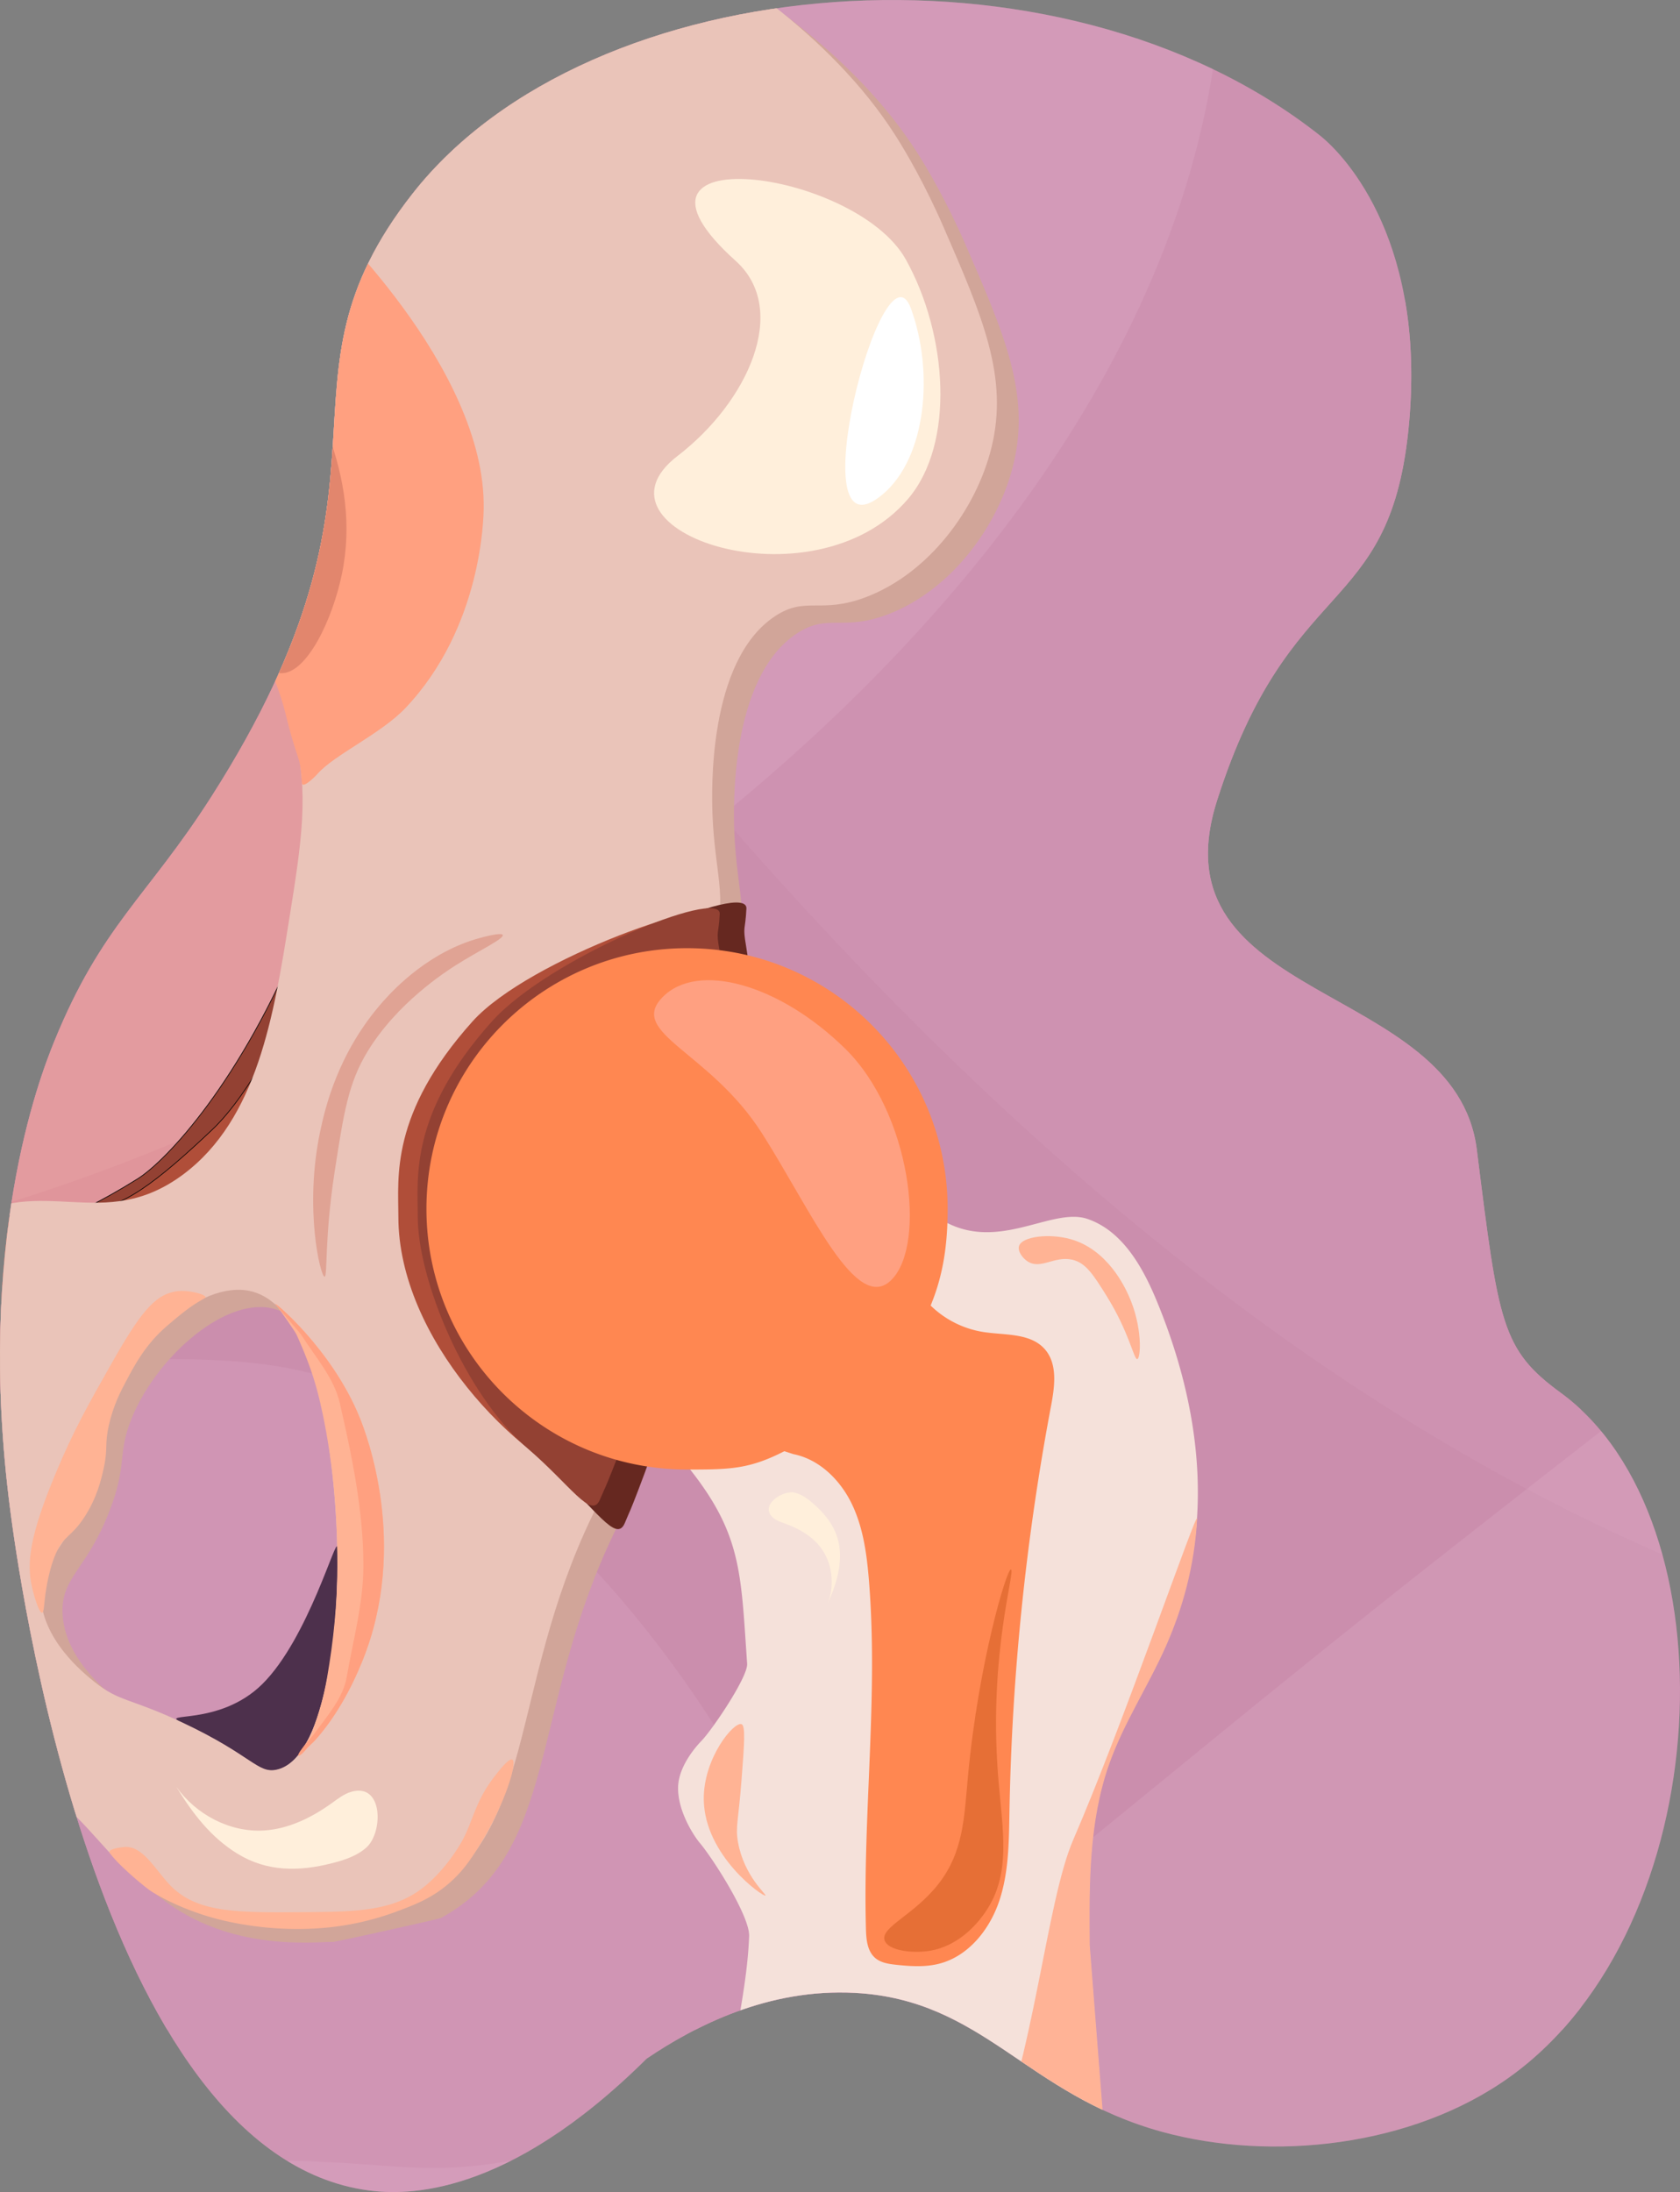 <svg id="Layer_1" data-name="Layer 1" xmlns="http://www.w3.org/2000/svg" xmlns:xlink="http://www.w3.org/1999/xlink" viewBox="0 0 2570.493 3353.04"><rect x="0" y="0" width="2570.493" height="3353.04" fill="#808080" stroke="none"/><defs><style>.cls-1{fill:#cb8ead;}.cls-2{clip-path:url(#clip-path);}.cls-3,.cls-4,.cls-5{fill:#eabbd5;}.cls-3{opacity:0.18;}.cls-4{opacity:0.2;}.cls-5{opacity:0.1;}.cls-6{fill:#4d304c;}.cls-7{fill:#ffa180;opacity:0.4;}.cls-18,.cls-8{fill:#934133;}.cls-8,.cls-9{stroke:#000;stroke-miterlimit:10;}.cls-16,.cls-9{fill:#b04e39;}.cls-10{fill:#d1a599;}.cls-11{fill:#eac4b9;}.cls-12{fill:#ffefdb;}.cls-13{fill:#fff;}.cls-14{fill:#ffb394;}.cls-15{fill:#ffa080;}.cls-17{fill:#662820;}.cls-19{fill:#f5e1da;}.cls-20{fill:#ffb396;}.cls-21{fill:#ff8751;}.cls-22{fill:#ffa081;}.cls-23{fill:#e66f36;}.cls-24{fill:#e2866d;}.cls-25{fill:#e0a394;}</style><clipPath id="clip-path"><path class="cls-1" d="M989.336,3149.109c74.121-50.174,186.197-107.977,318.956-100.723,197.308,10.78,261.08,155.467,470.04,212.637,167.284,45.768,382.326,23.057,531.593-83.936,320.55-229.766,343.783-852.531,78.34-1046.399-90.921-66.405-95.296-105.301-128.641-372.059-32.409-259.273-497.088-222.032-397.357-534.448C1972.951,877.46,2124.347,945.736,2154.644,660.413c30.217-284.569-93.243-420.185-135.696-453.7C1617.973-109.83,902.456-49.373,631.21,296.245c-231.101,294.467,8.303,427.33-307.764,922.341-98.374,154.069-168.118,196.668-240.616,374.913C60.315,1648.853-37.647,1902.135,15.681,2309.751c10.015,76.551,128.881,985.118,548.38,1040.804C619.993,3357.979,774.193,3362.577,989.336,3149.109Z"/></clipPath></defs><title>Artrosis de cadera</title><path class="cls-1" d="M989.336,3149.109c74.121-50.174,186.197-107.977,318.956-100.723,197.308,10.78,261.08,155.467,470.04,212.637,167.284,45.768,382.326,23.057,531.593-83.936,320.55-229.766,343.783-852.531,78.34-1046.399-90.921-66.405-95.296-105.301-128.641-372.059-32.409-259.273-497.088-222.032-397.357-534.448C1972.951,877.46,2124.347,945.736,2154.644,660.413c30.217-284.569-93.243-420.185-135.696-453.7C1617.973-109.83,902.456-49.373,631.21,296.245c-231.101,294.467,8.303,427.33-307.764,922.341-98.374,154.069-168.118,196.668-240.616,374.913C60.315,1648.853-37.647,1902.135,15.681,2309.751c10.015,76.551,128.881,985.118,548.38,1040.804C619.993,3357.979,774.193,3362.577,989.336,3149.109Z"/><g class="cls-2"><rect class="cls-1" x="-227.797" y="458.765" width="2646.299" height="2646.299"/><path class="cls-3" d="M-809.769,2190.393c769.327-102.335,1157.672-151.861,1338.074-71.471,726.318,323.658,1156.569,1603.895,768.324,2471.224C789.82,5722.344-2014.706,2350.672-809.769,2190.393Z"/><path class="cls-4" d="M-1733.207,4179.418c419.344-723.717,1060.283-774.887,1884.669-859.089,460.439-47.029,438.538,36.356,712.578-33.298,432.385-109.902,617.699-339.376,1365.219-925.685,477.276-374.346,719.044-561.877,872.408-579.386,617.46-70.494,1415.41,620.528,1498.411,1358.56C4708.428,4103.935-1814.463,4319.652-1733.207,4179.418Z"/><path class="cls-5" d="M-367.464-619.46C361.395-1029.802,1417.642-531.568,1692.323-402.001c418.602,197.455,359.265,254.098,630.695,333.317,428.266,124.993,704.462,21.477,1646.191-103.79,601.274-79.981-153.283,2910.608-1028.218,2687.23C1864.177,2239.837,1112.491,1277.704,737.401,797.603,526.24,527.325,308.966,174.039-144.648-.956-403.56-100.838-666.4-114.449-694.743-248.078-722.423-378.587-508.695-539.948-367.464-619.46Z"/><path class="cls-4" d="M-1584.481,383.62C-1165.137-340.097-2888.054,2.162-2585.636-25.777c460.872-42.577,438.538,36.356,712.578-33.298,432.385-109.902,617.699-339.376,1365.219-925.685,477.276-374.346,719.044-561.877,872.408-579.386C982.029-1634.64,1779.98-943.618,1862.981-205.586,1971.33,757.829,838.757,1600.161-28.347,1852.232c-1067.175,310.233-751.355,45.654-1318.336-177.331-319.188-125.532,426.776-705.024-52.844-625.314-273.755,45.496,231.014-340.678,138.715-441.381C-1350.955,509.855-1665.737,523.854-1584.481,383.62Z"/><path class="cls-6" d="M278.822,2635.286c106.654,50.072,115.237,78.494,144.392,72.196,72.601-15.683,96.294-208.54,92.823-340.352-.558-21.202-44.256,139.138-114.606,208.816C334.549,2642.189,239.76,2616.947,278.822,2635.286Z"/><path class="cls-7" d="M-437.85,2429.812c67.658,13.951,152.112-40.924,258.891-110.304,115.972-75.354,140.751-128.09,265.445-228.216,161.938-130.032,207.804-111.477,285.108-182.573,180.613-166.107,180.375-497.434,180.24-684.648-.071-99.443-9.02-900.368-419.469-1095.437C111,118.479-70.455,35.872-257.609,124.83-405.641,195.192-481.726,336.997-519.777,410.1-835.941,1017.506-728.079,2369.966-437.85,2429.812Z"/><path class="cls-8" d="M-79.76,1911.503c4.48,39.642,104.23,62.538,169.517,65.61,119.378,5.616,211.142-50.927,246.299-75.582,95.374-66.881,134.109-151.489,185.741-264.266,28.612-62.497,50.563-179.881,94.463-414.649,7.268-38.866,16.639-92.795-7.729-149.448-28.828-67.022-94.324-113.328-107.468-103.561-11.638,8.647,23.452,57.025,39.991,117.412,35.917,131.142-43.086,251.107-79.582,340.674C369.024,1654.57,254.566,1775.61,210.492,1803.194-16.273,1945.115-83.99,1874.077-79.76,1911.503Z"/><path class="cls-9" d="M-52.378,1950.135c4.48,39.642,104.23,62.538,169.517,65.61,119.378,5.616,211.142-50.927,246.299-75.582,95.374-66.881,134.109-151.489,185.741-264.266,28.612-62.497,50.563-179.881,94.463-414.649,7.268-38.866,16.639-92.795-7.729-149.448C607.086,1044.778,541.59,998.473,528.446,1008.239c-11.638,8.647,23.452,57.025,39.991,117.412,35.917,131.142-32.893,255.973-79.582,340.674-50.083,90.857-104.059,204.855-164.384,261.889-80.793,76.386-144.53,127.787-190.584,117.621C12.699,1819.086-56.607,1912.709-52.378,1950.135Z"/><path class="cls-10" d="M1476.704,372.928c-27.958-64.256-57.249-114.272-73.59-139.821C1205.108-76.457,714.67-223.185,689.289-230.511c-139.876-40.378-579.488-167.283-669.67-14.718C-30.909-159.749,36.121,34.426,152.081,130.08c51.252,42.277,92.053,48.753,117.745,103.026,24.482,51.718,13.504,100.914-14.719,235.488-29.442,140.391-44.162,210.587-44.154,213.411.458,153.631,147.098,205.015,232.126,344.009,20.667,33.785,28.286,72.746,40.157,119.609,23.622,93.245,11.752,167.478-7.359,287.001-23.482,146.859-48.852,305.523-161.898,390.028-122.914,91.881-216.719-3.15-338.515,73.59-214.031,134.856-224.743,617.596-51.513,750.619,32.645,25.068,53.855,23.92,125.103,73.59,114.25,79.649,139.958,138.545,198.693,183.975,106.222,82.161,232.821,65.373,262.225,66.033,3.336.075,161.687-35.005,164.598-36.597,181.544-99.265,135.464-319.682,264.925-588.721,7.397-15.374,22.628-45.992,14.718-80.949-14.472-63.954-91.439-76.323-154.539-132.462-95.518-84.981-102.705-219.943-103.026-228.129-6.981-177.591,163.49-375.96,323.797-404.746,30.531-5.482,69.323-6.364,95.667-36.795,36.436-42.091,10.531-96.213,7.358-191.334-1.034-30.986-7.78-233.273,95.668-301.72,47.469-31.408,69.676-2.568,139.821-29.436,95.299-36.503,167.859-133.23,191.334-228.129C1577.007,603.455,1536.857,511.181,1476.704,372.928ZM456.603,2733.339c-29.155,6.298-37.739-22.124-144.392-72.196-80.15-37.629-96.022-31.306-134.078-61.882-17.487-14.049-81.363-65.372-82.51-134.078-.896-53.703,37.428-64.368,72.196-154.705,26.555-68.997,12.331-83.902,30.941-134.078,35.003-94.374,140.854-191.365,216.588-175.333,124.451,26.345,132.989,350.561,134.078,391.921C552.897,2524.799,529.204,2717.657,456.603,2733.339Z"/><path class="cls-11" d="M1443.316,346.506c-27.958-64.256-57.249-114.272-73.59-139.821-198.006-309.563-688.444-456.291-713.824-463.618C516.025-297.312,76.413-424.216-13.769-271.651-64.297-186.171,2.733,8.004,118.693,103.658c51.252,42.277,92.053,48.753,117.745,103.026,24.482,51.718,13.504,100.914-14.719,235.488-29.442,140.391-44.162,210.587-44.154,213.411.458,153.631,147.098,205.015,232.126,344.009,20.667,33.785,28.286,72.746,40.157,119.609,23.622,93.245,11.752,167.478-7.359,287.001-23.482,146.859-48.852,305.523-161.898,390.028-122.914,91.881-216.719-3.15-338.515,73.59-214.031,134.856-224.743,617.596-51.513,750.619,32.645,25.068,53.855,23.92,125.103,73.59,114.25,79.649,139.958,138.545,198.693,183.975,106.222,82.161,232.821,65.373,262.225,66.033,3.336.075,161.687-35.005,164.598-36.597,181.544-99.265,135.464-319.682,264.925-588.721,7.397-15.374,22.628-45.992,14.718-80.949-14.472-63.954-91.439-76.323-154.539-132.462-95.518-84.981-102.705-219.943-103.026-228.129-6.981-177.591,163.49-375.96,323.797-404.746,30.531-5.482,69.323-6.364,95.667-36.795,36.436-42.091,10.531-96.213,7.358-191.334-1.034-30.986-7.78-233.273,95.668-301.72,47.469-31.408,69.676-2.568,139.821-29.436,95.299-36.503,167.859-133.23,191.334-228.129C1543.618,577.033,1503.469,484.759,1443.316,346.506ZM423.215,2706.917c-29.155,6.298-37.739-22.124-144.392-72.196-80.15-37.629-96.022-31.306-134.078-61.882-17.487-14.049-81.363-65.372-82.51-134.078-.896-53.703,37.428-64.368,72.196-154.705,26.555-68.997,12.331-83.902,30.941-134.078,35.003-94.374,140.854-191.365,216.588-175.333,124.451,26.345,132.989,350.561,134.078,391.921C519.508,2498.377,495.815,2691.235,423.215,2706.917Z"/><path class="cls-12" d="M1125.57,398.998c-211.867-190.234,182.915-141.509,260.52-1.857,63.636,114.514,75.649,281.333,3.197,366.082-145.405,170.088-502.057,48.979-352.68-65.709C1144.678,614.54,1208.532,473.489,1125.57,398.998Z"/><path class="cls-13" d="M1393.881,472.157c35.078,96.408,23.779,226.892-42.707,283.488C1217.739,869.23,1351.103,354.585,1393.881,472.157Z"/><path class="cls-12" d="M269.689,2733.042c30.226,42.584,82.141,70.146,134.261,66.92,37.832-2.341,73.269-19.894,104.023-42.05,9.308-6.705,18.585-14.007,29.619-17.144,49.098-13.962,48.646,62.227,23.139,85.125-14.603,13.109-33.994,19.377-53.013,24.211-50.277,12.78-99.041,13.204-144.292-14.555C322.266,2810.3,294.487,2773.509,269.689,2733.042Z"/><path class="cls-14" d="M70.94,2428.915c.874-5.193,5.304-31.528,14.419-52.434,12.101-27.753,23.199-24.701,43.258-55.055,19.986-30.245,26.716-60.134,30.149-76.029,6.818-31.569.921-34.743,7.865-65.542,6.962-30.878,18.484-52.502,27.528-69.475,12.331-23.141,28.722-53.903,60.299-81.272,32.771-28.405,43.439-34.6,58.988-43.569,7.169-4.135-24.947-13.56-44.568-10.176-32.956,5.683-54.691,33.346-99.624,112.732-34.917,61.691-56.914,100.552-83.894,165.166-40.805,97.722-44.367,137.853-36.704,173.031,3.133,14.383,11.048,41.271,15.73,40.636C67.744,2466.475,67.024,2452.188,70.94,2428.915Z"/><path class="cls-14" d="M168.003,2834.422c13.261,18.783,54.746,53.201,63.988,58.988,7.627,4.776,37.948,23.309,86.515,38.014,9.999,3.028,51.123,15.083,107.489,18.352a473.17,473.17,0,0,0,86.515-2.622,423.007,423.007,0,0,0,91.759-22.284c28.644-10.645,52.897-19.658,78.65-40.636,24.978-20.346,38.14-41.172,52.434-64.231,35.107-56.635,57.17-123.905,48.501-128.462-5.129-2.696-20.329,16.924-27.528,26.217-27.168,35.07-31.421,62.003-45.879,91.759,0,0-19.984,41.129-57.677,73.407-47.718,40.863-106.241,41.317-187.45,41.947-102.836.798-163.499,1.269-204.491-40.636-22.379-22.877-42.174-61.736-70.785-58.988C188.929,2825.353,163.3,2827.76,168.003,2834.422Z"/><path class="cls-14" d="M421.74,1995.228c8.587,10.832,30.248,42.366,31.95,46.135,16.872,37.379,27.669,66.901,36.37,104.804,18.743,81.64,26.216,165.408,26.121,249.173-.065,57.312-5.874,114.01-15.668,170.48-5.451,31.431-13.196,57.296-23.77,85.262-1.273,3.368-7.204,14.245-12.402,20.98-15.61,20.226-4.463,14.548,4.505,3.3,2.578-3.233,10.698-10.41,13.3-13.322,31.147-34.86,54.961-78.065,72.399-121.18,71.892-177.75,5.683-348.408-4.014-372.34C507.386,2062.034,415.202,1986.981,421.74,1995.228Z"/><path class="cls-15" d="M421.583,1995.228c8.587,10.832,36.707,42.661,38.95,46.135,23.262,36.036,50.669,66.901,59.37,104.804,18.743,81.64,36.216,165.408,36.121,249.173-.065,57.312-15.874,114.01-25.668,170.48-5.451,31.431-29.404,58.514-48.77,85.262-2.111,2.916-12.204,14.245-17.402,20.98-15.61,20.226-4.463,14.548,4.505,3.3,2.578-3.233,10.698-10.41,13.3-13.322,31.147-34.86,54.961-78.065,72.399-121.18,71.892-177.75,5.683-348.408-4.014-372.34C507.229,2062.034,415.045,1986.981,421.583,1995.228Z"/><path class="cls-15" d="M-48.475,14.172c.737-1.538,284.962,75.814,539.072,311.85,0,0,252.74,234.698,249.463,451.59-.219,14.465-2.618,181.7-119.459,305.173-37.591,39.725-109.347,71.827-134.75,100.903-4.565,5.225-23.624,23.768-24.04,13.653-.252-6.124-1.273-18.654-2.435-25.72-2.523-15.346-8.972-24.518-22.057-78.149-2.927-11.999-14.612-57.538-39.722-101.111-14.313-24.838-32.405-64.2-68.003-101.912-59.477-63.007-74.849-68.272-105.468-107.028-33.798-42.779-51.664-43.427-57.988-77.946-5.231-28.554.69-55.005,12.533-107.908,11.825-52.821,17.515-52.131,26.025-95.195,10.279-52.012,1.934-52.793,12.3-115.77,8.505-51.669,15.523-59.654,15.543-94.884.011-19.21.027-48.721-12.816-78.305-18.345-42.254-53.934-63.948-78.407-78.98C47.238,76.649-48.936,15.134-48.475,14.172Z"/><path class="cls-16" d="M913.445,2278.296c-124.584-45.743-303.91-231.614-303.91-417.002,0-59.797-13.13-157.691,113.245-298.693,86.91-96.969,385.206-200.185,375.536-160.533-7.465,30.61-5.811,19.382-11.478,50.252C1038.88,1713.587,958.329,2294.775,913.445,2278.296Z"/><path class="cls-17" d="M968.769,2299.37c-7.439,18.638,0,0-12.825,30.404-13.273,31.465-44.953-23.099-112.353-82.995-97.338-86.501-170.025-270.741-170.025-371.15,0-62.719-13.314-165.395,114.837-313.286,88.131-101.707,355.725-215.326,353.656-172.571-1.689,34.904-5.938,25.349-.579,56.902C1188.084,1721.083,998.394,2225.144,968.769,2299.37Z"/><path class="cls-18" d="M930.323,2265.296c-7.336,17.769,0,0-12.648,28.988-13.089,29.999-44.33-22.023-110.796-79.129-95.989-82.472-167.669-258.13-167.669-353.862,0-59.797-13.13-157.691,113.245-298.693,86.91-96.969,350.794-205.296,348.754-164.533-1.666,33.278-5.856,24.168-.571,54.252C1146.598,1713.945,959.537,2194.527,930.323,2265.296Z"/><path class="cls-19" d="M1033.277,2220.518c102.786,118.306,99.444,176.143,109.887,324.321,1.415,20.073-53.176,100.871-70.052,118.225-9.494,9.763-34.569,39.058-35.572,69.977-1.168,36.026,23.248,74.257,33.503,86.364,18.923,22.34,76.438,111.37,75.169,142.307-3.153,76.87-19.625,139.59-54.216,350.053l599.658-16.34-24.928-319.703c-.875-93.449-1.395-189.137,29.719-277.258,22.316-63.204,60.012-119.766,87.078-181.087a579.464,579.464,0,0,0,47.037-183.141c10.244-117.25-15.731-235.635-60.742-344.385-21.54-52.044-52.353-106.787-105.575-125.222-56.571-19.594-141.677,56.043-229.542-2.512Z"/><path class="cls-20" d="M1510.939,3319.231l181.349-23.723L1667.36,2975.804c-.874-93.449-1.395-189.137,29.719-277.258,22.316-63.204,60.013-119.766,87.079-181.087,25.565-57.922,43.527-122.068,47.549-194.486,1.014-18.245-113.474,315.732-189.467,490.921C1600.459,2910.211,1583.725,3142.245,1510.939,3319.231Z"/><path class="cls-21" d="M1598.262,2063.378c-22.259-24.795-61.106-20.761-94.018-25.961a148.695,148.695,0,0,1-80.312-40.42h0c19.435-46.951,26.026-93.91,26.026-147.886,0-220.216-178.521-398.737-398.737-398.737-220.216,0-398.737,178.521-398.737,398.737,0,220.216,178.521,398.737,398.737,398.737,65.222,0,94.517-.259,148.869-28.023l13.904,4.478c39.546,7.891,71.351,39.256,89.023,75.503,17.672,36.247,23.172,77.117,26.463,117.308,14.516,177.251-9.274,355.455-4.565,533.237.426,16.09,1.977,34.122,14.182,44.615,8.673,7.456,20.738,9.219,32.11,10.441,22.078,2.373,44.726,3.822,66.215-1.774,44.59-11.612,76.851-52.261,91.511-95.944,14.66-43.683,14.773-90.692,15.598-136.762a3706.351,3706.351,0,0,1,63.629-620.421C1613.79,2120.676,1618.54,2085.965,1598.262,2063.378Z"/><path class="cls-22" d="M1292.955,1603.848c100.367,98.333,125.196,298.592,71.36,353.542S1241.362,1852.061,1165.889,1733.542c-79.997-125.623-205.98-153.297-152.144-208.247S1192.587,1505.515,1292.955,1603.848Z"/><path class="cls-14" d="M1171.19,2899.507c-3.159,2.543-93.241-60.334-94.381-146.814-.83-62.989,45.777-119.358,57.677-115.354,6.491,2.184,4.327,30.294,0,86.515-4.821,62.639-9.536,70.715-5.243,94.381C1138.627,2869.966,1173.217,2897.875,1171.19,2899.507Z"/><path class="cls-14" d="M1559.199,1905.89c4.726-14.674,46.165-19.527,78.651-10.487,57.169,15.909,83.455,73.966,89.137,86.515,21.445,47.364,18.606,95.864,13.109,97.002-5.224,1.081-12.05-40.763-47.19-97.002-20.569-32.92-31.88-50.445-52.434-55.055-27.272-6.117-48.085,15.605-68.163,2.622C1564.08,1924.166,1556.743,1913.515,1559.199,1905.89Z"/><path class="cls-23" d="M1353.397,2967.671c4.725,15.905,41.947,20.71,68.819,16.385,49.939-8.037,78.983-50,85.205-58.988,41.223-59.556,26.026-126.869,19.663-209.734-14.398-187.493,27.261-313.527,19.663-314.602-6.493-.918-49.522,143.311-65.542,314.602-6.073,64.929-6.746,117.51-45.88,167.132C1398.36,2929.338,1347.469,2947.716,1353.397,2967.671Z"/><path class="cls-24" d="M188.529,217.264C301.063,317.56,370.367,417.216,411.171,485.808c63.486,106.719,143.293,240.874,111.909,392.647-14.253,68.928-53.637,152.111-93.01,151.336-37.951-.747-42.022-78.828-133.987-212.278-53.347-77.412-72.268-80.581-83.657-125.347-19.655-77.258,22.663-122.99,36.279-206.523C258.51,425.497,254.947,336.476,188.529,217.264Z"/><path class="cls-16" d="M126.127,292.363c32.906-24.261,297.963,155.786,333.769,423.391,18.226,136.214-25.051,279.377-55.733,280.656-13.65.569-16.572-27.289-61.352-81.245-28.261-34.052-56.038-57.828-82.305-80.312-57.506-49.223-67.58-45.695-84.574-72.338-24.135-37.837-25.111-78.335-25.852-109.068-1.248-51.789,10.389-85.589,16.054-110.935C196.108,408.407,104.139,308.574,126.127,292.363Z"/><path class="cls-18" d="M126.127,292.363c28.54-21.042,66.412,133.799,64.761,351.07-.255,33.598,24.356,79.395,54.495,116.171,83.911,102.385,189.462,235.527,158.78,236.806-13.65.569-16.572-27.289-61.352-81.245-28.261-34.052-56.038-57.828-82.305-80.312-57.506-49.223-67.58-45.695-84.574-72.338-24.135-37.837-25.111-78.335-25.852-109.068-1.248-51.789,10.389-85.589,16.054-110.935C196.108,408.407,104.139,308.574,126.127,292.363Z"/><path class="cls-12" d="M1245.042,3063.716c-19.644,22.767-27.902,55.59-18.917,84.287,6.522,20.83,21.218,38.224,37.843,52.367,5.031,4.28,10.392,8.461,13.667,14.198,14.571,25.527-28.089,35.772-44.406,24.666-9.341-6.359-15.518-16.337-20.841-26.304-14.072-26.349-21.028-53.555-11.743-82.68C1209.091,3103.757,1225.834,3083.157,1245.042,3063.716Z"/><path class="cls-12" d="M1266.877,2451.81c10.403-28.214,6.614-61.847-11.872-85.564-13.418-17.215-33.285-28.345-53.816-35.752-6.214-2.242-12.701-4.275-17.781-8.498-22.604-18.789,13.746-43.356,32.923-38.683,10.979,2.675,20.264,9.851,28.748,17.315,22.426,19.733,38.488,42.767,40.017,73.298C1286.487,2401.697,1278.04,2426.864,1266.877,2451.81Z"/><path class="cls-25" d="M496.668,1952.887c-6.321.2-31.822-104.804-6.548-223.338,7.14-33.484,26.575-119.567,96.268-198.031,19.764-22.251,72.182-76.104,147.411-96.648,5.255-1.435,33.609-9.178,35.478-4.644,2.301,5.585-37.748,24.537-71.511,45.982-17.501,11.116-90.469,58.388-135.428,132.237-29.359,48.224-36.332,93.354-50.279,183.615C496.268,1894.251,501.374,1952.738,496.668,1952.887Z"/></g></svg>